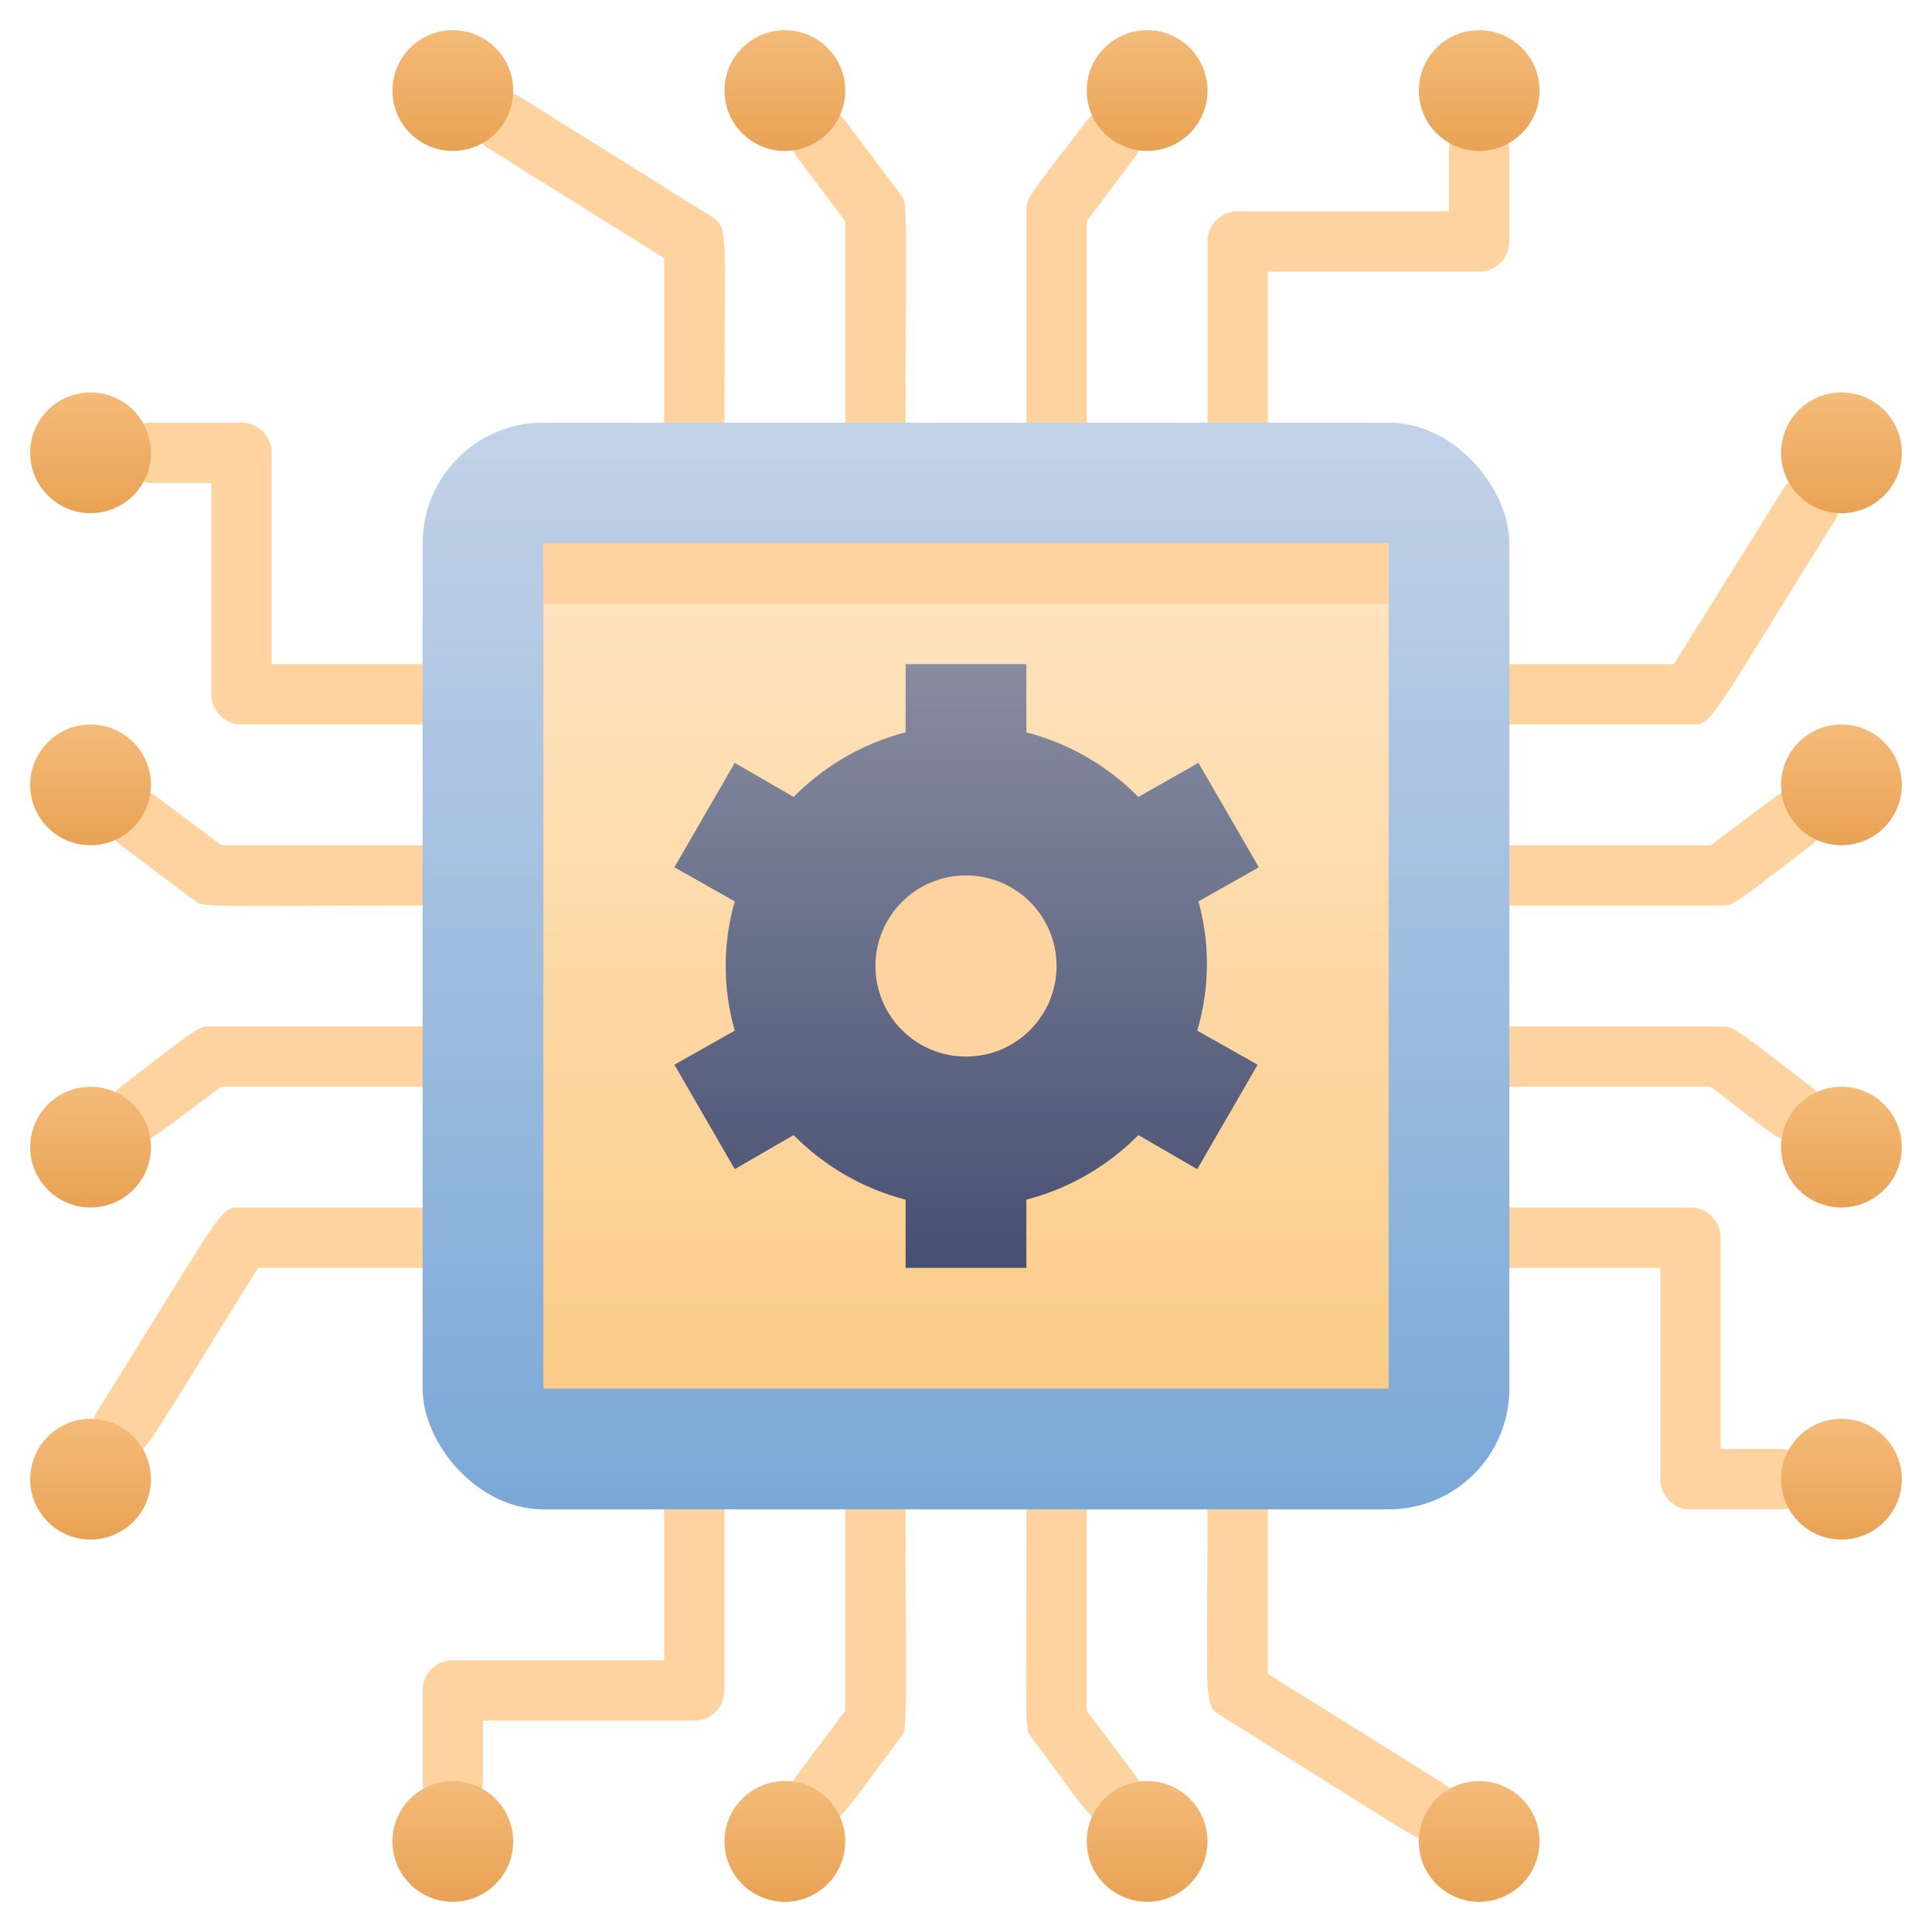 <svg xmlns="http://www.w3.org/2000/svg" xmlns:xlink="http://www.w3.org/1999/xlink" viewBox="0 0 64 64"><defs><style>.cls-1{fill:#ffd39f;}.cls-2{fill:url(#linear-gradient);}.cls-3{fill:url(#linear-gradient-2);}.cls-4{fill:url(#linear-gradient-3);}.cls-5{fill:url(#linear-gradient-4);}.cls-6{fill:url(#linear-gradient-5);}.cls-7{fill:url(#linear-gradient-6);}.cls-8{fill:url(#linear-gradient-7);}.cls-9{fill:url(#linear-gradient-8);}.cls-10{fill:url(#linear-gradient-9);}.cls-11{fill:url(#linear-gradient-10);}.cls-12{fill:url(#linear-gradient-11);}.cls-13{fill:url(#linear-gradient-12);}.cls-14{fill:url(#linear-gradient-13);}.cls-15{fill:url(#linear-gradient-14);}.cls-16{fill:url(#linear-gradient-15);}.cls-17{fill:url(#linear-gradient-16);}.cls-18{fill:url(#linear-gradient-17);}.cls-19{fill:url(#linear-gradient-18);}.cls-20{fill:url(#linear-gradient-19);}</style><linearGradient id="linear-gradient" x1="32" y1="50" x2="32" y2="14" gradientUnits="userSpaceOnUse"><stop offset="0" stop-color="#7aa8d7"/><stop offset="1" stop-color="#c3d2e7"/></linearGradient><linearGradient id="linear-gradient-2" x1="32" y1="46" x2="32" y2="18" gradientUnits="userSpaceOnUse"><stop offset="0" stop-color="#fbcc88"/><stop offset="1" stop-color="#ffe5c3"/></linearGradient><linearGradient id="linear-gradient-3" x1="38" y1="63" x2="38" y2="59" gradientUnits="userSpaceOnUse"><stop offset="0" stop-color="#e9a254"/><stop offset="1" stop-color="#f4bb79"/></linearGradient><linearGradient id="linear-gradient-4" x1="49" x2="49" xlink:href="#linear-gradient-3"/><linearGradient id="linear-gradient-5" x1="26" x2="26" xlink:href="#linear-gradient-3"/><linearGradient id="linear-gradient-6" x1="15" x2="15" xlink:href="#linear-gradient-3"/><linearGradient id="linear-gradient-7" x1="26" y1="5" x2="26" y2="1" xlink:href="#linear-gradient-3"/><linearGradient id="linear-gradient-8" x1="15" y1="5" x2="15" y2="1" xlink:href="#linear-gradient-3"/><linearGradient id="linear-gradient-9" y1="5" y2="1" xlink:href="#linear-gradient-3"/><linearGradient id="linear-gradient-10" x1="49" y1="5" x2="49" y2="1" xlink:href="#linear-gradient-3"/><linearGradient id="linear-gradient-11" x1="3" y1="40" x2="3" y2="36" xlink:href="#linear-gradient-3"/><linearGradient id="linear-gradient-12" x1="3" y1="51" x2="3" y2="47" xlink:href="#linear-gradient-3"/><linearGradient id="linear-gradient-13" x1="3" y1="28" x2="3" y2="24" xlink:href="#linear-gradient-3"/><linearGradient id="linear-gradient-14" x1="3" y1="17" x2="3" y2="13" xlink:href="#linear-gradient-3"/><linearGradient id="linear-gradient-15" x1="61" y1="28" x2="61" y2="24" xlink:href="#linear-gradient-3"/><linearGradient id="linear-gradient-16" x1="61" y1="17" x2="61" y2="13" xlink:href="#linear-gradient-3"/><linearGradient id="linear-gradient-17" x1="61" y1="40" x2="61" y2="36" xlink:href="#linear-gradient-3"/><linearGradient id="linear-gradient-18" x1="61" y1="51" x2="61" y2="47" xlink:href="#linear-gradient-3"/><linearGradient id="linear-gradient-19" x1="32" y1="42" x2="32" y2="22" gradientUnits="userSpaceOnUse"><stop offset="0" stop-color="#474f72"/><stop offset="1" stop-color="#878c9f"/></linearGradient></defs><title>Technology</title><g id="Technology"><path class="cls-1" d="M27.2,60.4a1,1,0,0,1-.8-1.6L28,56.67V50a1,1,0,0,1,2,0c0,7.54.08,7.23-.2,7.6C27.9,60.13,27.85,60.4,27.2,60.4Z"/><path class="cls-1" d="M36.8,60.4c-.67,0-.72-.3-2.6-2.8-.28-.37-.2-.05-.2-7.6a1,1,0,0,1,2,0v6.67l1.6,2.13A1,1,0,0,1,36.8,60.4Z"/><path class="cls-1" d="M47.3,60.94c-.41,0,0,.17-6.83-4.09-.63-.39-.47-.34-.47-6.85a1,1,0,0,1,2,0v5.45l5.83,3.64A1,1,0,0,1,47.3,60.94Z"/><path class="cls-1" d="M14,59V56a1,1,0,0,1,1-1h7V50a1,1,0,0,1,2,0v6a1,1,0,0,1-1,1H16v2A1,1,0,0,1,14,59Z"/><path class="cls-1" d="M34,14V7c0-.44,0-.39,2-3a1,1,0,0,1,1.6,1.2L36,7.33V14A1,1,0,0,1,34,14Z"/><path class="cls-1" d="M28,14V7.33L26.4,5.2A1,1,0,0,1,28,4l1.8,2.4c.28.37.2,0,.2,7.6A1,1,0,0,1,28,14Z"/><path class="cls-1" d="M22,14V8.55L16.17,4.91a1,1,0,0,1,1.06-1.7l6.3,3.94c.63.39.47.34.47,6.85A1,1,0,0,1,22,14Z"/><path class="cls-1" d="M40,14V8a1,1,0,0,1,1-1h7V5a1,1,0,0,1,2,0V8a1,1,0,0,1-1,1H42v5A1,1,0,0,1,40,14Z"/><path class="cls-1" d="M14,30c-7.54,0-7.23.08-7.6-.2L4,28a1,1,0,0,1,1.2-1.6L7.33,28H14A1,1,0,0,1,14,30Z"/><path class="cls-1" d="M4.6,37.8A1,1,0,0,1,4,36c2.61-2,2.56-2,3-2h7a1,1,0,0,1,0,2H7.33C5,37.73,5,37.8,4.6,37.8Z"/><path class="cls-1" d="M4.06,48.3a1,1,0,0,1-.85-1.53C7.53,39.87,7.25,40,8,40h6a1,1,0,0,1,0,2H8.55C4.58,48.35,4.81,48.3,4.06,48.3Z"/><path class="cls-1" d="M14,24H8a1,1,0,0,1-1-1V16H5a1,1,0,0,1,0-2H8a1,1,0,0,1,1,1v7h5A1,1,0,0,1,14,24Z"/><path class="cls-1" d="M59.4,37.8c-.44,0-.4,0-2.73-1.8H50a1,1,0,0,1,0-2h7c.44,0,.38,0,3,2A1,1,0,0,1,59.4,37.8Z"/><path class="cls-1" d="M57,30H50a1,1,0,0,1,0-2h6.67l2.13-1.6A1,1,0,0,1,60,28C57.38,30,57.44,30,57,30Z"/><path class="cls-1" d="M56,24H50a1,1,0,0,1,0-2h5.45l3.64-5.83a1,1,0,0,1,1.7,1.06C56.47,24.13,56.75,24,56,24Z"/><path class="cls-1" d="M59,50H56a1,1,0,0,1-1-1V42H50a1,1,0,0,1,0-2h6a1,1,0,0,1,1,1v7h2A1,1,0,0,1,59,50Z"/><rect class="cls-2" x="14" y="14" width="36" height="36" rx="4"/><rect class="cls-3" x="18" y="18" width="28" height="28"/><rect class="cls-1" x="18" y="18" width="28" height="2"/><circle class="cls-4" cx="38" cy="61" r="2"/><circle class="cls-5" cx="49" cy="61" r="2"/><circle class="cls-6" cx="26" cy="61" r="2"/><circle class="cls-7" cx="15" cy="61" r="2"/><circle class="cls-8" cx="26" cy="3" r="2"/><circle class="cls-9" cx="15" cy="3" r="2"/><circle class="cls-10" cx="38" cy="3" r="2"/><circle class="cls-11" cx="49" cy="3" r="2"/><circle class="cls-12" cx="3" cy="38" r="2"/><circle class="cls-13" cx="3" cy="49" r="2"/><circle class="cls-14" cx="3" cy="26" r="2"/><circle class="cls-15" cx="3" cy="15" r="2"/><circle class="cls-16" cx="61" cy="26" r="2"/><circle class="cls-17" cx="61" cy="15" r="2"/><circle class="cls-18" cx="61" cy="38" r="2"/><circle class="cls-19" cx="61" cy="49" r="2"/><path class="cls-20" d="M39.7,29.86l2-1.13-2-3.46L37.71,26.4A8.06,8.06,0,0,0,34,24.26V22H30v2.26a8.06,8.06,0,0,0-3.71,2.14l-1.95-1.13-2,3.46,2,1.13a7.78,7.78,0,0,0,0,4.28l-2,1.13,2,3.46,1.95-1.13A8.06,8.06,0,0,0,30,39.74V42h4V39.74a8.06,8.06,0,0,0,3.71-2.14l1.95,1.13,2-3.46-2-1.13A7.78,7.78,0,0,0,39.7,29.86Z"/><circle class="cls-1" cx="32" cy="32" r="3"/></g></svg>